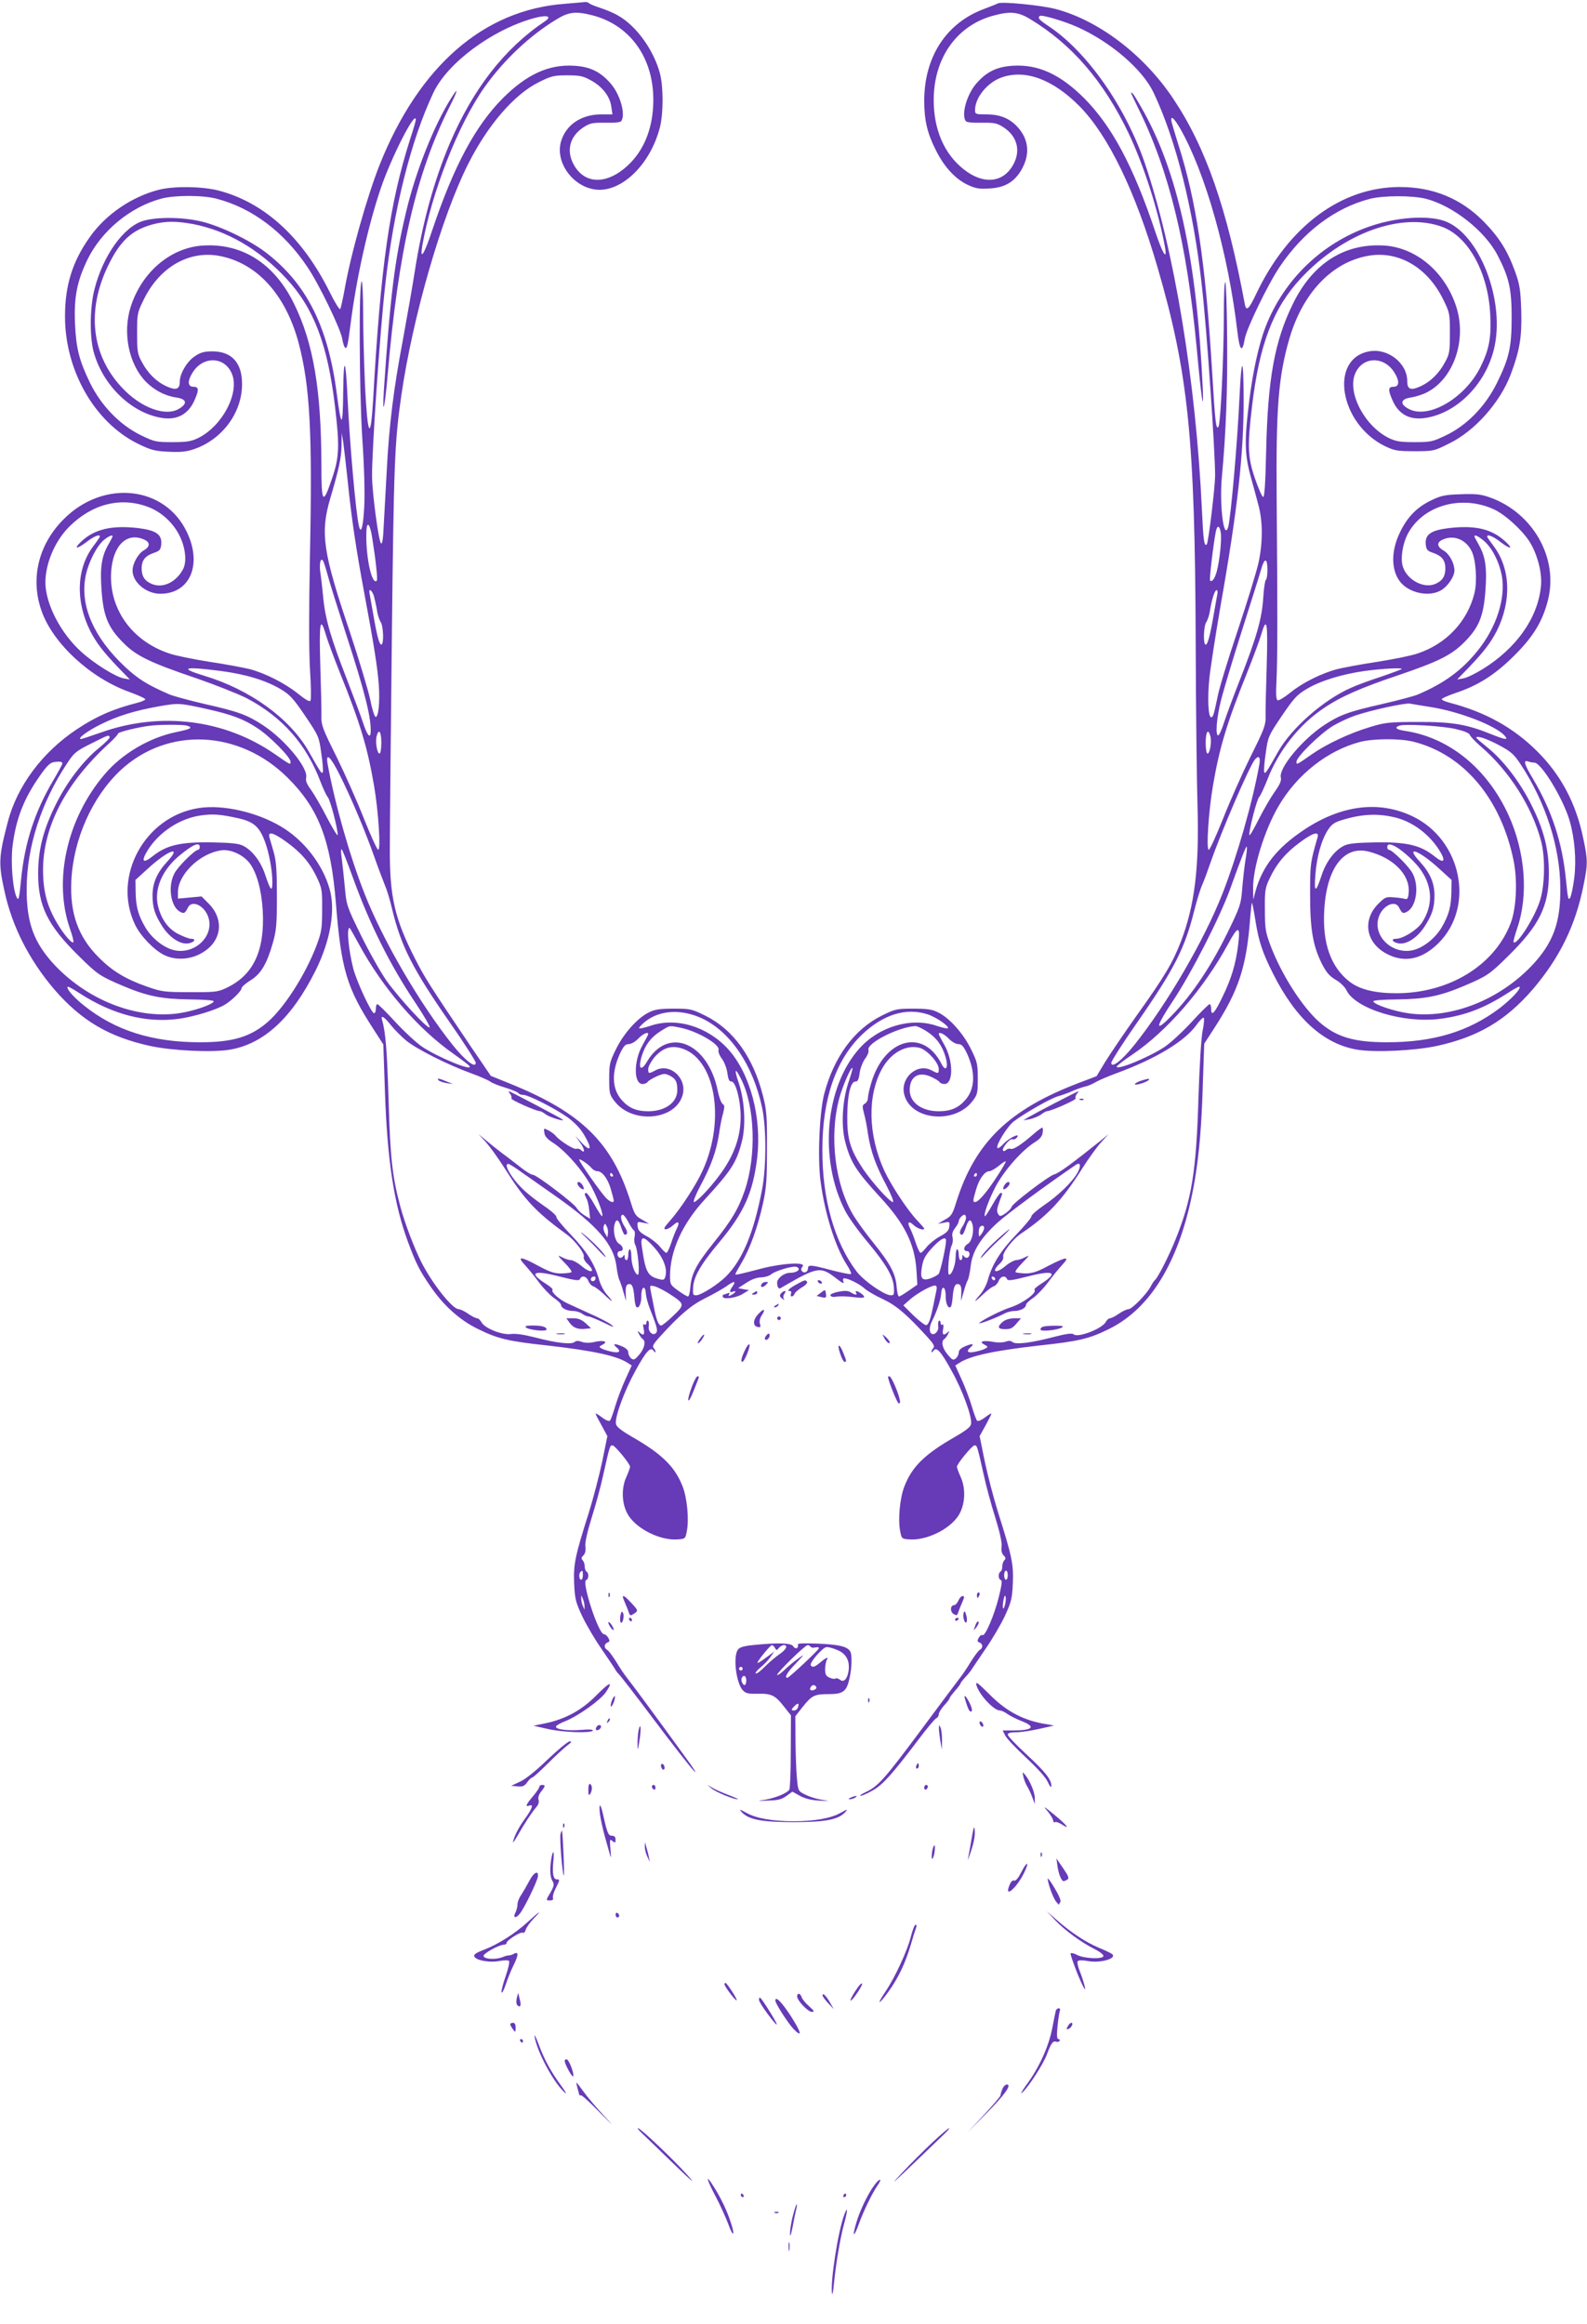 <?xml version="1.0" standalone="no"?>
<!DOCTYPE svg PUBLIC "-//W3C//DTD SVG 20010904//EN"
 "http://www.w3.org/TR/2001/REC-SVG-20010904/DTD/svg10.dtd">
<svg version="1.0" xmlns="http://www.w3.org/2000/svg"
 width="874pt" height="1280pt" viewBox="0 0 874 1280"
 preserveAspectRatio="xMidYMid meet">
<g transform="translate(0,1280) scale(0.1,-0.1)"
fill="#673ab7" stroke="none">
<path d="M3110 12779 c-447 -33 -802 -343 -1019 -886 -71 -180 -161 -499 -195
-697 -9 -48 -19 -92 -22 -98 -4 -6 -30 36 -58 93 -150 302 -361 495 -614 560
-92 23 -243 25 -327 4 -148 -38 -292 -135 -380 -260 -95 -133 -137 -266 -137
-435 -1 -299 162 -585 400 -703 74 -36 93 -41 170 -45 70 -3 99 0 145 16 152
54 258 198 260 352 2 120 -55 185 -164 185 -44 0 -65 -6 -96 -27 -43 -28 -83
-96 -83 -140 0 -42 -20 -49 -70 -27 -58 26 -105 72 -138 134 -25 45 -27 60
-27 161 0 107 1 112 38 187 87 176 247 268 413 238 208 -38 367 -212 439 -481
62 -236 76 -492 62 -1165 -6 -308 -6 -525 0 -630 6 -88 7 -166 3 -173 -4 -9
-24 2 -68 37 -73 59 -183 114 -267 136 -33 8 -132 27 -220 40 -88 14 -188 34
-222 46 -206 68 -333 245 -321 448 9 147 86 223 183 179 33 -15 32 -39 -3 -59
-31 -17 -62 -73 -62 -111 0 -65 75 -128 153 -128 162 0 232 159 147 338 -121
257 -460 293 -679 73 -140 -140 -185 -328 -122 -506 63 -179 270 -370 484
-446 48 -18 87 -35 87 -40 0 -5 -19 -13 -42 -19 -137 -35 -227 -75 -333 -145
-192 -127 -332 -315 -383 -515 -49 -188 -51 -225 -18 -375 42 -196 136 -381
275 -544 149 -172 300 -261 526 -311 125 -27 343 -37 440 -21 188 32 342 174
473 436 82 165 111 334 77 450 -39 137 -143 270 -269 344 -134 79 -319 121
-450 101 -299 -45 -481 -379 -351 -645 30 -61 104 -138 160 -165 58 -28 133
-26 194 5 120 60 142 186 50 279 l-39 39 -65 -6 -65 -6 0 35 c0 98 121 215
239 231 51 7 120 -24 156 -71 39 -52 65 -146 72 -261 12 -223 -52 -358 -205
-428 -42 -20 -63 -22 -197 -21 -141 0 -155 2 -237 31 -114 40 -188 84 -262
158 -115 114 -162 244 -153 425 11 229 115 461 270 607 259 242 655 225 922
-41 170 -169 237 -343 265 -691 29 -364 60 -467 207 -693 l54 -84 9 -261 c13
-379 50 -619 127 -827 45 -121 64 -158 126 -248 71 -103 160 -183 259 -231
109 -54 168 -68 383 -91 247 -28 381 -56 442 -96 l22 -14 -34 -75 c-19 -41
-44 -107 -56 -147 -12 -40 -25 -77 -30 -82 -5 -5 -23 2 -44 18 -19 15 -35 24
-35 21 0 -4 15 -33 33 -65 l32 -59 -28 -138 c-16 -76 -49 -203 -74 -283 -77
-243 -85 -284 -81 -390 4 -86 8 -103 45 -182 23 -48 70 -128 105 -178 34 -50
68 -100 75 -112 6 -11 15 -23 20 -27 5 -3 91 -114 190 -246 99 -132 199 -260
222 -285 24 -26 5 6 -46 75 -171 236 -293 401 -318 432 -14 17 -41 57 -60 89
-20 32 -42 62 -50 67 -20 11 -19 33 0 41 13 4 14 10 5 26 -6 11 -17 20 -24 20
-30 0 -124 289 -98 298 15 5 16 39 2 47 -5 3 -10 16 -10 29 0 12 -5 27 -11 33
-9 9 -8 16 4 27 10 11 14 27 11 49 -3 21 9 75 34 157 22 69 52 179 66 245 34
152 35 155 49 155 13 0 97 -102 97 -118 0 -5 -9 -31 -21 -57 -30 -67 -24 -157
14 -214 50 -75 176 -136 269 -129 42 3 43 4 51 48 12 64 1 179 -23 242 -42
109 -113 180 -281 276 -60 35 -85 55 -87 71 -6 39 48 184 107 291 60 110 85
136 101 110 5 -8 10 -10 10 -4 0 5 -5 15 -11 21 -8 8 1 24 33 59 114 125 172
174 251 214 45 22 97 52 116 65 42 31 57 32 37 3 -20 -28 -20 -39 -1 -32 23 9
18 -4 -6 -17 -17 -9 -20 -8 -14 2 6 9 3 11 -9 6 -10 -4 -20 -7 -22 -7 -2 0 -4
-4 -4 -10 0 -18 68 -10 107 12 l38 23 -30 5 -30 6 45 29 c28 19 59 30 82 30
21 1 45 8 55 17 22 19 120 48 139 41 30 -11 5 -33 -37 -33 -31 0 -69 -30 -69
-54 0 -28 10 -39 24 -27 6 4 50 29 97 55 99 52 128 53 189 7 52 -40 61 -45 54
-27 -3 9 -1 16 5 16 23 0 86 -32 111 -55 14 -13 59 -40 101 -59 76 -36 132
-84 247 -210 32 -35 41 -51 33 -59 -6 -6 -11 -16 -11 -21 0 -6 5 -4 10 4 16
26 41 0 101 -110 60 -107 113 -252 107 -292 -2 -16 -26 -35 -88 -71 -168 -96
-238 -165 -280 -275 -24 -63 -35 -178 -23 -242 8 -44 9 -45 51 -48 93 -7 219
54 269 129 38 57 44 147 14 214 -12 26 -21 52 -21 57 0 16 84 118 97 118 14 0
15 -3 49 -155 14 -66 44 -176 66 -245 25 -82 37 -136 34 -157 -3 -22 1 -38 11
-49 12 -11 13 -18 4 -27 -6 -6 -11 -21 -11 -33 0 -13 -4 -26 -10 -29 -14 -9
-13 -42 2 -47 8 -3 5 -28 -11 -92 -25 -102 -76 -220 -90 -211 -6 3 -15 -4 -21
-15 -9 -16 -8 -22 5 -26 19 -8 20 -30 0 -41 -8 -5 -30 -35 -50 -67 -19 -32
-46 -72 -60 -89 -14 -18 -112 -149 -218 -292 -198 -266 -232 -304 -302 -336
-22 -10 -33 -19 -25 -19 8 0 39 14 67 30 56 32 105 87 250 278 47 63 92 116
99 119 8 3 14 13 14 22 0 9 14 31 30 49 17 18 30 36 30 40 0 4 14 22 30 41 17
18 30 37 30 40 0 3 12 19 28 36 15 16 32 37 37 47 6 9 39 58 73 108 35 50 82
130 105 178 36 78 41 96 45 182 4 107 -4 146 -81 390 -25 80 -58 207 -74 283
l-28 138 33 59 c17 32 32 61 32 65 0 3 -16 -6 -35 -21 -21 -16 -39 -23 -44
-18 -5 5 -18 42 -30 82 -12 40 -37 106 -56 147 l-34 75 22 14 c61 40 195 68
442 96 214 23 274 37 381 90 241 118 402 396 474 820 25 152 38 301 45 549 l7
203 53 82 c137 211 180 341 200 609 4 49 8 87 10 85 2 -2 11 -46 19 -98 18
-114 39 -177 96 -290 125 -250 280 -390 465 -421 97 -16 315 -6 440 21 226 50
377 139 526 311 147 172 235 350 279 569 25 120 25 143 -1 265 -40 192 -123
348 -254 478 -132 131 -286 216 -482 267 -24 6 -43 15 -43 19 0 5 34 20 75 34
126 42 219 101 325 207 104 103 156 189 185 305 59 232 -83 482 -321 566 -48
17 -77 20 -160 17 -89 -3 -107 -7 -167 -36 -76 -38 -127 -90 -168 -176 -49
-102 -48 -206 2 -270 50 -63 161 -86 227 -46 37 23 72 75 72 108 0 40 -28 92
-60 110 -37 21 -39 45 -5 60 61 28 129 1 160 -64 24 -48 31 -168 15 -232 -39
-156 -156 -279 -313 -331 -34 -12 -134 -32 -222 -46 -88 -13 -187 -32 -220
-40 -87 -23 -192 -75 -258 -129 -32 -26 -64 -45 -70 -43 -9 3 -11 32 -7 108 6
119 6 392 1 999 -4 505 9 673 70 885 73 250 233 420 433 456 166 30 326 -62
413 -238 37 -75 38 -80 38 -187 0 -101 -2 -116 -27 -161 -33 -62 -80 -108
-138 -134 -52 -23 -70 -15 -70 31 0 98 -107 182 -209 163 -223 -40 -164 -399
86 -522 53 -25 68 -28 164 -28 104 0 107 1 191 43 141 69 280 226 338 380 50
133 62 206 58 351 -4 119 -9 146 -35 218 -42 115 -87 186 -173 274 -125 126
-278 189 -461 189 -322 0 -613 -216 -790 -587 -40 -85 -55 -100 -63 -60 -99
531 -215 865 -395 1134 -161 241 -409 430 -646 493 -80 21 -301 43 -320 31 -5
-3 -40 -17 -77 -31 -207 -77 -328 -264 -328 -505 0 -107 17 -180 64 -272 45
-91 105 -156 171 -189 47 -22 65 -26 124 -22 83 4 137 35 176 102 48 83 42
165 -18 233 -44 50 -98 73 -174 73 -61 0 -63 1 -63 25 0 68 70 153 148 179
130 45 282 -12 428 -160 158 -161 306 -465 429 -887 169 -580 206 -939 210
-2062 1 -363 6 -770 10 -905 10 -339 -16 -548 -91 -744 -45 -117 -89 -192
-242 -406 -68 -96 -146 -211 -174 -256 l-49 -81 -87 -33 c-396 -149 -583 -331
-687 -665 -19 -62 -26 -73 -61 -92 l-39 -23 33 6 c32 7 33 6 30 -21 -2 -22
-14 -34 -51 -54 -26 -14 -59 -41 -73 -58 -14 -18 -29 -33 -34 -33 -5 0 -16 24
-26 53 -9 28 -23 65 -31 80 -19 37 -9 46 20 19 20 -19 57 -30 57 -18 0 2 -18
23 -41 47 -56 61 -143 194 -180 274 -88 195 -93 409 -12 558 49 89 134 136
208 116 41 -11 105 -82 105 -116 0 -27 -2 -28 -41 -7 -81 41 -175 -46 -148
-138 40 -139 278 -160 375 -32 27 35 29 44 29 124 0 80 -3 92 -38 163 -43 87
-119 172 -182 202 -31 16 -61 20 -136 20 -90 0 -99 -2 -172 -38 -152 -75 -265
-229 -318 -432 -26 -102 -37 -351 -20 -480 23 -177 80 -358 143 -458 17 -26
28 -50 25 -53 -3 -4 -50 6 -105 20 -113 30 -132 32 -132 12 0 -20 -19 -31 -32
-18 -8 8 -7 16 2 27 21 26 -107 19 -225 -11 -130 -34 -145 -37 -145 -31 0 3
16 32 35 64 46 77 89 198 117 325 19 87 22 134 22 303 1 176 -2 211 -22 290
-54 213 -163 365 -319 442 -73 36 -82 38 -172 38 -75 0 -105 -4 -136 -20 -63
-30 -139 -115 -182 -202 -35 -71 -38 -83 -38 -163 0 -80 2 -89 29 -124 97
-128 335 -107 375 32 27 92 -67 179 -148 138 -39 -21 -41 -20 -41 7 0 13 16
42 35 65 43 49 88 65 143 50 189 -51 251 -390 122 -674 -35 -78 -120 -209
-180 -277 -32 -36 -38 -47 -24 -47 10 0 28 10 41 22 29 27 39 18 20 -19 -8
-15 -22 -52 -31 -80 -10 -29 -21 -53 -26 -53 -5 0 -20 15 -34 32 -14 18 -47
45 -73 59 -37 20 -49 32 -51 54 -3 27 -2 28 30 21 l33 -6 -39 23 c-35 19 -42
30 -61 92 -103 333 -272 498 -671 659 l-101 41 -109 160 c-225 334 -254 379
-307 483 -113 221 -141 342 -140 607 0 99 5 619 11 1155 11 975 15 1080 52
1340 63 435 222 986 368 1276 108 215 254 384 389 451 70 35 84 38 157 38 71
0 88 -4 133 -29 61 -34 103 -88 110 -145 l6 -41 -64 0 c-110 -1 -194 -59 -220
-152 -29 -107 55 -233 173 -259 145 -33 316 123 372 338 20 77 20 222 1 297
-34 129 -129 262 -229 319 -22 14 -66 32 -96 42 -30 10 -59 21 -64 26 -6 5
-15 8 -20 8 -6 -1 -58 -5 -116 -10z m155 -64 c216 -57 346 -252 332 -500 -8
-158 -73 -285 -184 -362 -101 -69 -200 -55 -252 38 -44 78 -24 157 51 207 37
24 50 27 122 26 52 -1 84 2 88 10 24 37 -6 144 -58 205 -57 66 -114 94 -204
99 -138 8 -258 -47 -390 -178 -153 -154 -271 -374 -391 -732 -42 -127 -67
-167 -54 -85 50 293 199 674 345 879 106 149 250 284 396 372 67 41 106 45
199 21z m2408 -20 c230 -139 405 -342 542 -628 85 -179 165 -430 201 -629 13
-79 -14 -33 -55 90 -120 358 -238 578 -391 732 -132 131 -252 186 -390 178
-90 -5 -147 -33 -204 -99 -52 -61 -82 -168 -58 -205 4 -8 36 -11 88 -10 72 1
85 -2 122 -26 75 -50 95 -129 51 -207 -52 -93 -151 -107 -252 -38 -111 77
-176 204 -184 362 -13 246 115 442 328 499 92 25 136 21 202 -19z m-2673 -13
c-222 -149 -395 -372 -523 -672 -87 -205 -151 -439 -192 -700 -14 -91 -44
-259 -65 -375 -52 -274 -77 -473 -90 -725 -6 -113 -14 -252 -17 -308 -3 -72
-8 -101 -15 -94 -13 13 -48 274 -49 367 -2 132 44 804 72 1050 46 420 142 803
266 1065 78 164 322 345 550 409 75 21 107 12 63 -17z m2936 -32 c183 -83 356
-232 417 -360 124 -262 220 -645 266 -1065 27 -236 73 -909 73 -1045 -1 -69
-37 -368 -46 -378 -14 -14 -19 19 -27 195 -33 706 -153 1431 -314 1904 -107
313 -319 615 -530 755 -54 36 -61 45 -49 56 9 9 137 -29 210 -62z m-3646 -510
c0 -5 -13 -51 -30 -102 -115 -360 -164 -706 -205 -1438 -14 -238 -31 -206 -45
81 -5 118 -10 294 -10 392 0 97 -4 177 -8 177 -16 0 -14 -588 3 -860 11 -160
15 -310 11 -380 -6 -112 -18 -155 -29 -108 -17 68 -51 454 -63 708 -10 221
-22 236 -24 30 -2 -198 -10 -201 -35 -10 -48 373 -167 609 -394 782 -89 67
-247 143 -351 168 -105 25 -244 26 -320 4 -109 -32 -223 -192 -270 -378 -25
-98 -27 -256 -5 -341 48 -181 201 -334 367 -365 91 -18 157 17 192 102 23 53
20 68 -9 68 -31 0 -34 31 -5 77 57 94 177 91 217 -5 44 -105 -52 -288 -185
-354 -39 -19 -63 -23 -143 -23 -90 0 -99 2 -175 39 -115 57 -216 161 -278 287
-60 124 -77 190 -83 329 -6 144 11 230 68 349 77 159 236 291 407 337 75 20
230 20 307 -1 194 -51 368 -182 497 -374 64 -94 184 -342 193 -398 4 -24 11
-45 16 -48 10 -7 15 15 29 125 32 254 96 542 166 750 58 172 194 439 194 380z
m4209 -47 c140 -245 266 -692 316 -1123 12 -102 27 -116 40 -37 9 56 129 304
193 398 129 192 305 325 497 374 76 19 234 19 309 0 149 -39 324 -177 393
-310 63 -121 78 -185 78 -340 0 -166 -13 -226 -81 -364 -63 -128 -165 -233
-280 -288 -74 -36 -85 -38 -174 -38 -79 0 -103 4 -142 23 -133 66 -229 249
-185 354 40 96 160 99 217 5 29 -46 26 -77 -5 -77 -29 0 -32 -15 -9 -68 35
-86 100 -120 195 -102 167 31 317 184 365 371 69 266 -79 648 -274 713 -96 32
-266 19 -412 -32 -260 -91 -469 -292 -570 -551 -36 -93 -69 -240 -90 -406 -27
-217 -26 -293 6 -413 15 -53 35 -128 45 -166 24 -90 24 -206 -1 -319 -11 -48
-62 -215 -114 -370 -52 -155 -102 -318 -110 -362 -21 -101 -25 -115 -36 -115
-16 0 -21 105 -10 212 6 59 33 232 59 385 98 554 131 856 130 1163 -1 232 -12
232 -23 0 -11 -245 -48 -662 -62 -712 -24 -81 -49 122 -35 274 23 246 32 486
29 771 -1 164 -6 301 -10 303 -5 3 -8 -75 -8 -173 0 -226 -18 -601 -29 -622
-14 -23 -19 20 -36 309 -36 596 -87 936 -186 1245 -21 67 -39 128 -39 134 0
25 17 8 49 -46z m-5436 -527 c187 -36 364 -139 513 -299 152 -163 229 -365
269 -707 26 -219 23 -279 -16 -394 -51 -151 -59 -141 -59 76 -1 412 -44 669
-151 886 -108 220 -283 332 -498 320 -179 -10 -339 -144 -401 -337 -46 -144
-11 -317 84 -414 46 -46 105 -77 165 -86 58 -8 66 -32 19 -61 -74 -47 -212 3
-317 116 -167 178 -195 422 -77 668 67 139 131 199 246 230 71 19 130 19 223
2z m6881 -16 c143 -54 251 -250 263 -480 7 -128 -6 -195 -54 -292 -85 -170
-284 -287 -393 -231 -53 27 -48 56 11 64 25 4 64 16 87 28 148 76 221 288 162
472 -62 192 -222 327 -400 337 -217 12 -391 -99 -499 -320 -101 -205 -139
-412 -148 -811 -4 -180 -9 -257 -17 -254 -6 2 -26 48 -45 103 -39 115 -42 175
-16 394 40 342 117 544 269 707 233 250 555 367 780 283z m-6029 -1400 c20
-200 47 -380 90 -610 53 -283 74 -415 81 -510 7 -97 -2 -183 -18 -178 -6 2
-20 47 -30 99 -11 51 -62 220 -113 374 -147 435 -162 540 -106 731 49 166 61
223 62 292 l1 67 9 -55 c4 -30 15 -125 24 -210z m-1099 -142 c73 -27 141 -90
175 -163 31 -64 38 -138 18 -178 -38 -73 -112 -109 -173 -83 -40 17 -56 42
-56 88 1 43 20 67 67 83 33 11 38 18 41 47 5 55 -29 78 -130 90 -142 16 -238
-6 -310 -74 -45 -42 -27 -45 27 -4 41 32 75 46 75 31 0 -3 -15 -25 -34 -50
-95 -124 -102 -304 -19 -470 33 -64 70 -113 152 -199 l66 -68 -34 6 c-44 8
-160 80 -232 145 -114 102 -198 264 -199 382 0 106 52 229 131 308 126 126
284 166 435 109z m7411 -13 c66 -30 171 -128 206 -194 39 -71 61 -165 53 -233
-18 -172 -134 -337 -319 -452 -40 -25 -89 -49 -108 -52 l-34 -6 66 68 c82 86
119 135 152 199 83 166 76 346 -19 470 -19 25 -34 47 -34 50 0 15 34 1 75 -31
55 -42 72 -38 24 5 -74 68 -164 89 -307 73 -101 -12 -135 -35 -130 -90 3 -29
8 -36 41 -47 47 -16 66 -40 67 -83 0 -46 -16 -71 -56 -88 -66 -28 -161 26
-180 102 -11 42 1 117 26 168 81 161 296 224 477 141z m-6178 -152 c21 -131
32 -235 26 -241 -28 -28 -63 140 -57 276 3 55 20 36 31 -35z m4674 24 c6 -39
-6 -154 -22 -214 -11 -40 -26 -61 -37 -50 -5 5 19 206 32 270 8 37 20 34 27
-6z m-6103 -21 c0 -2 -11 -24 -25 -48 -37 -66 -45 -129 -35 -259 11 -137 37
-197 120 -280 70 -71 146 -108 400 -194 107 -37 233 -87 280 -111 195 -103
328 -254 405 -459 15 -39 33 -77 40 -85 14 -15 55 -174 55 -208 -1 -9 -26 33
-58 93 -31 61 -72 131 -89 155 -23 31 -31 50 -27 67 13 52 -114 207 -236 288
-88 58 -137 76 -323 118 -86 20 -174 44 -195 53 -123 54 -171 84 -245 153
-169 159 -245 331 -217 490 13 76 60 171 102 207 26 21 48 31 48 20z m7553
-25 c46 -41 83 -114 98 -192 22 -122 -29 -283 -132 -411 -87 -109 -185 -181
-331 -243 -21 -9 -109 -32 -195 -52 -186 -42 -235 -60 -323 -118 -121 -81
-250 -237 -236 -288 4 -16 -6 -39 -37 -82 -23 -33 -63 -103 -89 -155 -26 -52
-47 -87 -48 -78 0 33 41 193 54 208 8 8 28 52 46 97 60 156 173 301 309 392
92 63 203 112 405 180 227 77 297 112 367 181 82 81 108 142 119 279 10 130 2
193 -35 259 -14 24 -25 46 -25 48 0 12 23 0 53 -25z m-6369 -186 c8 -33 54
-179 101 -325 106 -325 142 -471 136 -547 -3 -32 -21 -7 -41 55 -12 37 -53
146 -90 242 -87 223 -119 331 -130 450 -5 52 -12 114 -16 138 -7 49 2 86 16
62 4 -8 15 -42 24 -75z m5176 25 c0 -27 -4 -51 -9 -54 -4 -3 -11 -47 -14 -98
-7 -113 -36 -216 -127 -448 -38 -96 -78 -205 -90 -242 -12 -38 -26 -68 -31
-68 -17 0 -9 97 16 196 14 55 65 225 114 379 49 154 97 306 106 338 19 68 35
66 35 -3z m-4921 -142 c5 -18 13 -53 17 -78 3 -25 13 -54 20 -65 16 -22 19
-125 4 -125 -11 0 -24 47 -45 170 -9 52 -18 103 -20 113 -6 30 13 18 24 -15z
m4646 15 c-2 -10 -11 -61 -20 -113 -21 -123 -34 -170 -45 -170 -15 0 -12 103
4 125 7 11 17 40 20 65 10 61 26 110 36 110 4 0 7 -8 5 -17z m-4910 -230 c9
-31 44 -125 77 -208 112 -278 152 -412 188 -622 24 -140 38 -353 23 -353 -6 0
-41 77 -78 170 -37 94 -105 247 -151 341 -76 152 -85 176 -84 222 1 29 -2 154
-6 280 -7 241 -1 279 31 170z m5181 -170 c-4 -126 -7 -251 -6 -280 1 -46 -8
-70 -84 -222 -46 -94 -114 -247 -151 -341 -37 -93 -72 -170 -78 -170 -15 0 -1
213 23 353 36 210 76 344 188 622 33 83 68 177 77 208 32 109 38 71 31 -170z
m-5762 -28 c139 -18 250 -52 331 -100 52 -31 70 -51 136 -148 74 -110 76 -115
88 -203 8 -50 11 -98 9 -105 -5 -14 -10 -8 -78 113 -103 181 -323 341 -577
417 -141 43 -109 52 91 26z m6506 11 c0 -2 -51 -21 -112 -42 -62 -20 -138 -48
-168 -62 -149 -65 -327 -221 -400 -350 -68 -121 -73 -127 -78 -113 -2 7 1 55
9 105 12 88 14 93 88 203 66 97 84 117 136 148 75 45 192 81 315 99 94 13 210
20 210 12z m-6580 -221 c132 -29 202 -55 276 -104 68 -44 184 -161 184 -186 0
-18 1 -19 -85 41 -278 193 -632 237 -962 119 -54 -19 -102 -35 -107 -35 -24 0
36 45 107 80 94 47 187 76 322 100 109 19 112 19 265 -15z m6740 11 c158 -25
356 -102 406 -157 23 -26 6 -24 -67 5 -139 57 -221 71 -409 70 -160 0 -183 -3
-265 -28 -111 -33 -238 -93 -319 -149 -87 -61 -86 -60 -86 -42 0 27 133 157
202 198 34 20 90 46 124 57 85 29 274 70 299 65 11 -2 63 -11 115 -19z m-6852
-102 c38 -11 25 -19 -59 -36 -148 -31 -299 -120 -395 -235 -206 -243 -281
-582 -189 -847 14 -39 22 -72 19 -75 -8 -9 -52 42 -89 104 -55 93 -77 173 -78
290 -1 241 125 484 366 703 26 24 47 47 47 52 0 8 108 35 175 43 52 7 179 7
203 1z m6989 -19 c48 -11 74 -22 78 -33 4 -9 30 -37 58 -61 156 -133 284 -332
334 -523 24 -90 21 -244 -6 -328 -30 -95 -127 -247 -145 -229 -3 3 6 37 19 75
64 184 45 425 -49 629 -118 255 -327 424 -569 460 -48 7 -61 19 -29 29 33 10
237 -2 309 -19z m-5917 -75 c0 -33 -4 -60 -10 -60 -13 0 -24 64 -16 95 12 46
26 26 26 -35z m4566 35 c8 -31 -3 -95 -16 -95 -6 0 -10 27 -10 60 0 61 14 81
26 35z m-6062 -4 c3 -4 -22 -30 -55 -57 -90 -72 -182 -192 -244 -319 -67 -136
-95 -246 -95 -376 0 -179 52 -285 224 -454 103 -102 117 -111 244 -165 132
-56 213 -72 364 -74 87 -1 137 -5 135 -11 -6 -18 -116 -55 -197 -66 -230 -31
-494 72 -676 263 -117 124 -159 236 -157 428 1 226 81 472 220 682 41 63 51
71 135 113 100 50 95 48 102 36z m7648 -43 c70 -37 85 -51 123 -108 137 -208
217 -455 218 -680 2 -192 -40 -304 -157 -428 -182 -191 -446 -294 -676 -263
-81 11 -191 48 -197 66 -2 6 48 10 135 11 151 2 232 18 364 74 127 54 141 63
244 165 172 169 224 275 224 454 0 132 -27 240 -95 376 -63 127 -155 248 -244
319 -33 27 -61 51 -61 53 0 14 56 -4 122 -39z m-467 17 c277 -70 482 -315 551
-656 22 -110 15 -260 -16 -342 -88 -233 -339 -387 -630 -387 -118 0 -203 21
-258 64 -103 80 -150 212 -139 394 13 232 108 357 245 322 135 -34 227 -127
220 -223 -2 -32 -7 -41 -18 -38 -8 3 -36 7 -63 9 -44 4 -50 1 -86 -35 -91 -91
-69 -218 50 -278 96 -49 192 -28 282 62 201 201 126 568 -143 697 -185 89
-394 63 -600 -75 -148 -99 -228 -200 -266 -338 l-12 -46 -1 61 c-2 112 63 323
140 454 101 174 270 307 449 354 73 19 221 20 295 1z m-5915 -181 c62 -123
139 -305 190 -449 23 -66 51 -138 60 -161 10 -22 27 -78 38 -125 50 -209 113
-334 322 -634 77 -110 139 -208 140 -218 0 -33 -58 12 -127 98 -181 227 -384
575 -486 835 -82 208 -165 503 -203 714 -11 65 16 40 66 -60z m5066 59 c-37
-209 -122 -505 -203 -713 -102 -260 -305 -608 -486 -835 -69 -86 -127 -131
-127 -98 1 10 63 108 140 218 208 299 265 412 317 620 14 55 33 118 43 140 10
22 30 76 45 120 60 174 215 534 246 572 21 25 31 14 25 -24z m-6593 0 c-1 -5
-24 -47 -51 -93 -102 -173 -156 -342 -176 -544 -10 -102 -13 -118 -23 -100
-22 39 -35 191 -24 284 19 150 61 260 151 388 37 53 56 72 77 75 35 5 49 2 46
-10z m8107 7 c38 0 158 -197 194 -319 28 -96 38 -216 26 -314 -6 -49 -16 -99
-23 -111 -10 -18 -13 -2 -23 100 -20 204 -77 378 -181 554 -50 83 -56 107 -26
96 8 -3 23 -6 33 -6z m-7135 -307 c83 -19 114 -47 144 -128 23 -62 41 -159 41
-224 0 -57 -11 -45 -39 40 -24 74 -73 138 -124 162 -24 12 -70 16 -177 18
-169 2 -244 -16 -320 -77 -54 -43 -65 -28 -25 36 62 98 176 173 290 189 69 10
112 6 210 -16z m6380 2 c90 -25 178 -92 232 -178 38 -61 26 -76 -27 -33 -76
61 -151 79 -320 77 -107 -2 -153 -6 -177 -18 -51 -24 -100 -88 -124 -162 -33
-100 -43 -100 -35 0 7 101 35 198 71 251 20 30 37 41 83 54 111 33 199 35 297
9z m-6120 -130 c81 -58 130 -114 169 -195 29 -62 31 -71 30 -180 0 -104 -3
-123 -32 -200 -60 -157 -174 -336 -266 -417 -95 -83 -193 -113 -374 -113 -262
0 -466 64 -638 201 -58 46 -101 95 -91 105 2 2 32 -14 65 -36 183 -118 365
-165 546 -141 86 12 207 49 256 79 39 24 90 75 90 89 0 7 22 27 48 43 58 35
91 90 124 205 20 70 23 103 23 260 0 141 -4 193 -17 240 -10 33 -20 70 -24 83
-10 35 20 28 91 -23z m5681 23 c-40 -138 -41 -146 -41 -313 0 -193 15 -283 66
-385 24 -46 41 -66 75 -86 25 -14 51 -40 59 -57 49 -103 314 -184 515 -158
135 17 243 58 372 141 33 22 63 38 66 36 10 -11 -43 -67 -110 -119 -170 -128
-363 -187 -620 -187 -182 0 -278 29 -372 111 -94 83 -208 261 -268 419 -29 77
-32 96 -32 200 -1 105 1 120 27 174 37 79 87 139 166 197 73 54 107 63 97 27z
m-6156 -53 c0 -8 -4 -15 -9 -15 -18 0 -113 -94 -131 -131 -37 -71 -20 -182 31
-210 23 -12 27 -10 44 23 23 46 96 8 114 -59 28 -100 -75 -198 -185 -177 -57
11 -125 63 -162 124 -41 69 -54 117 -55 199 l-1 65 68 62 c111 102 192 131
107 39 -56 -61 -81 -117 -81 -186 0 -68 13 -108 56 -174 41 -62 101 -99 144
-90 33 7 41 25 12 25 -10 0 -40 11 -68 25 -57 28 -96 82 -114 156 -22 93 23
198 118 277 75 62 112 77 112 47z m6583 4 c43 -23 116 -90 145 -135 62 -92 63
-192 4 -284 -27 -41 -105 -90 -144 -90 -29 0 -21 -18 12 -25 43 -9 103 28 144
90 43 66 56 106 56 174 0 69 -25 125 -81 186 -85 92 -4 63 107 -39 l68 -62 -1
-65 c-1 -82 -14 -130 -55 -199 -37 -61 -105 -113 -162 -124 -110 -21 -213 77
-185 177 18 67 91 105 114 59 17 -33 21 -35 44 -23 51 28 68 139 31 210 -18
37 -113 131 -131 131 -5 0 -9 7 -9 15 0 18 14 19 43 4z m-824 -75 c-6 -38 -14
-110 -18 -160 -7 -86 -11 -97 -83 -245 -101 -204 -210 -361 -331 -478 -68 -65
-55 -25 34 109 100 150 257 457 314 615 60 167 87 236 91 232 3 -3 0 -35 -7
-73z m-4920 -85 c94 -263 208 -492 347 -699 48 -72 84 -134 80 -138 -11 -10
-165 157 -236 255 -34 49 -98 162 -142 252 -79 161 -80 166 -89 265 -5 56 -13
127 -17 159 -5 32 -5 54 0 49 5 -5 30 -69 57 -143z m36 -376 c132 -244 326
-469 523 -607 45 -32 85 -62 88 -68 19 -30 -172 48 -259 106 -32 21 -99 83
-149 137 -50 55 -95 99 -100 99 -4 0 -8 -11 -8 -25 0 -14 -4 -25 -10 -25 -15
0 -97 177 -115 248 -26 104 -37 222 -20 222 2 0 24 -39 50 -87z m4844 -5 c-13
-106 -37 -186 -85 -285 -45 -94 -64 -114 -64 -68 0 14 -4 25 -8 25 -5 0 -50
-44 -100 -99 -50 -54 -117 -116 -149 -137 -88 -58 -264 -130 -263 -108 1 5 38
34 83 64 195 131 397 365 532 614 54 100 67 99 54 -6z m-2954 -406 c158 -74
282 -258 332 -492 24 -113 24 -331 -1 -455 -45 -235 -108 -385 -197 -474 -44
-44 -132 -100 -161 -104 -21 -2 -23 2 -21 39 2 61 41 129 142 250 138 164 188
276 211 468 26 221 -38 462 -159 597 -114 126 -288 179 -431 129 -30 -10 -57
-16 -60 -13 -3 3 11 18 30 34 79 66 200 74 315 21z m1243 22 c49 -16 122 -67
112 -77 -3 -3 -30 3 -60 13 -140 49 -317 -2 -426 -123 -191 -212 -226 -613
-78 -898 19 -36 75 -114 125 -173 101 -121 140 -189 142 -250 2 -37 0 -41 -21
-39 -39 5 -145 80 -184 130 -123 163 -190 399 -189 673 0 279 75 495 218 632
117 111 242 150 361 112z m-2956 -59 c19 -24 57 -62 84 -85 57 -47 229 -134
359 -181 50 -18 97 -39 105 -46 9 -7 46 -22 83 -33 36 -11 69 -25 72 -30 3 -6
15 -10 27 -10 28 0 171 -72 243 -123 40 -29 70 -60 93 -99 44 -74 37 -96 -13
-43 l-37 40 27 -38 c26 -35 28 -64 4 -40 -6 6 -17 9 -25 6 -13 -5 -90 43 -114
72 -7 9 -25 22 -40 30 -26 13 -26 13 -22 -14 2 -19 17 -35 47 -54 70 -45 166
-155 212 -242 39 -75 67 -154 59 -163 -2 -2 -21 26 -41 62 -20 36 -41 66 -46
66 -12 0 -11 -7 1 -31 6 -10 13 -40 15 -65 l5 -46 -33 20 c-17 11 -36 29 -41
39 -12 24 -221 183 -241 183 -9 0 -41 19 -70 43 -30 23 -73 57 -97 74 -24 18
-63 49 -88 70 l-45 37 41 -44 c22 -25 69 -90 104 -145 111 -176 172 -240 342
-364 45 -33 100 -105 93 -123 -3 -8 6 -25 20 -38 50 -47 19 -57 -35 -10 -19
16 -44 29 -55 30 -11 0 -33 7 -50 16 -27 14 -25 10 14 -30 25 -25 42 -48 38
-52 -3 -3 -28 -7 -55 -7 -39 -1 -64 8 -126 41 -99 54 -122 55 -75 5 19 -21 54
-63 77 -95 23 -31 59 -69 81 -85 23 -15 41 -33 41 -40 0 -17 33 -33 67 -33 16
0 38 -7 49 -15 10 -8 26 -15 34 -15 8 0 47 -16 85 -34 52 -26 63 -29 42 -12
-15 12 -67 39 -115 60 -48 22 -106 48 -129 59 -46 22 -90 63 -80 73 4 4 -13
19 -37 34 -97 62 -70 77 71 41 91 -23 113 -26 117 -15 9 22 36 16 46 -10 5
-13 17 -27 27 -30 11 -3 38 -24 61 -46 49 -47 55 -46 13 2 -16 18 -34 53 -41
78 -23 86 -70 161 -157 251 -46 48 -82 92 -79 97 3 5 -27 33 -67 60 -94 66
-138 107 -176 161 -31 44 -39 71 -21 71 5 0 40 -22 77 -49 38 -26 122 -86 188
-132 223 -157 316 -264 330 -383 4 -33 11 -66 16 -75 4 -9 15 -38 22 -66 l15
-50 -2 45 c-1 34 3 45 16 48 19 4 27 -15 32 -77 2 -23 6 -45 10 -48 14 -14 29
19 28 62 0 51 22 60 25 9 1 -16 11 -54 23 -84 40 -101 44 -120 32 -132 -17
-17 -45 10 -39 39 2 13 0 26 -4 29 -5 3 -9 -2 -9 -11 0 -9 -5 -13 -11 -9 -8 4
-9 -3 -4 -25 7 -33 -2 -40 -24 -18 -11 10 -11 8 -2 -10 6 -12 16 -25 21 -28
18 -11 10 -50 -19 -85 -25 -29 -31 -32 -45 -21 -9 7 -16 22 -16 33 0 12 -12
24 -36 34 -40 17 -53 14 -29 -6 26 -22 17 -33 -22 -25 -21 4 -46 11 -57 17
-19 10 -19 11 3 23 33 17 5 26 -47 14 -26 -6 -51 -5 -68 1 -19 7 -30 7 -40 -1
-18 -15 -102 -5 -220 26 -59 15 -105 22 -131 18 -49 -6 -145 32 -162 66 -7 12
-17 21 -24 21 -7 0 -29 11 -49 25 -20 14 -44 25 -52 25 -34 0 -145 140 -205
258 -39 77 -91 213 -116 306 -44 164 -56 267 -65 586 -8 267 -16 375 -36 443
-9 30 12 18 48 -28z m4471 -32 c-8 -40 -17 -195 -23 -373 -12 -403 -37 -555
-126 -776 -35 -88 -99 -214 -114 -224 -4 -3 -14 -18 -23 -35 -21 -41 -103
-125 -122 -125 -9 0 -33 -11 -53 -25 -20 -14 -42 -25 -49 -25 -7 0 -17 -9 -23
-20 -20 -38 -156 -90 -178 -68 -7 7 -44 2 -109 -15 -125 -33 -209 -43 -227
-28 -9 8 -22 8 -38 2 -13 -5 -43 -6 -68 -1 -56 10 -82 2 -49 -15 22 -12 22
-13 3 -23 -11 -6 -36 -13 -57 -17 -39 -8 -48 3 -22 25 24 20 11 23 -29 6 -24
-10 -36 -22 -36 -34 0 -11 -7 -26 -16 -33 -14 -12 -20 -9 -45 21 -29 34 -38
73 -19 85 5 3 15 16 21 28 9 18 9 20 -2 10 -22 -21 -32 -15 -25 17 3 19 2 29
-4 25 -6 -3 -10 1 -10 10 0 9 -4 14 -9 11 -4 -3 -6 -16 -4 -29 5 -25 -19 -53
-37 -42 -14 9 -13 41 5 74 24 47 46 114 48 145 3 51 25 42 25 -9 -1 -43 14
-76 28 -62 4 3 8 25 10 48 5 62 13 81 32 77 13 -3 17 -14 16 -48 l-2 -45 15
50 c7 28 18 57 23 66 5 9 12 44 16 78 9 79 54 152 147 237 52 48 272 210 432
319 25 17 30 -5 10 -42 -27 -50 -107 -128 -189 -183 -36 -25 -66 -51 -66 -59
0 -8 -38 -53 -84 -101 -86 -89 -133 -165 -156 -250 -7 -25 -25 -60 -41 -78
-42 -48 -36 -49 13 -2 23 22 50 43 61 46 10 3 22 17 27 30 10 26 37 32 46 10
4 -11 26 -8 117 15 141 36 168 21 71 -41 -24 -15 -41 -30 -37 -33 16 -16 -64
-75 -132 -97 -47 -15 -142 -62 -170 -84 -20 -16 83 22 137 50 14 8 38 14 53
14 32 0 65 16 65 33 0 7 18 25 41 40 22 16 58 54 81 85 23 32 58 74 77 95 46
49 26 48 -75 -4 -61 -33 -90 -42 -127 -42 -26 1 -51 4 -54 7 -4 4 13 27 38 52
39 40 41 44 14 30 -16 -9 -39 -16 -50 -16 -11 -1 -36 -14 -55 -30 -54 -47 -85
-37 -35 10 14 13 23 30 20 38 -7 20 51 97 99 129 145 98 226 183 336 358 35
55 82 120 104 144 l41 45 -40 -33 c-161 -129 -233 -182 -260 -189 -31 -9 -234
-163 -234 -179 -1 -6 -15 -22 -32 -34 -26 -18 -33 -19 -40 -8 -11 18 -11 27 6
74 18 48 17 45 6 45 -5 0 -26 -30 -46 -66 -20 -36 -39 -64 -41 -62 -8 9 20 88
59 163 46 87 142 197 212 242 31 19 45 35 47 55 3 15 1 28 -2 28 -4 0 -27 -17
-51 -38 -67 -58 -108 -84 -123 -79 -8 3 -19 0 -25 -6 -6 -6 -13 -8 -17 -4 -10
10 37 69 51 63 8 -3 18 1 24 8 26 31 -38 2 -70 -31 -18 -20 -35 -31 -37 -24
-6 18 57 120 92 146 60 45 200 125 241 137 22 6 58 19 80 29 22 10 54 21 70
25 17 3 44 15 60 25 17 10 69 32 115 49 215 79 374 175 438 264 19 26 37 44
41 41 4 -2 2 -35 -6 -72z m-2871 16 c93 -20 216 -93 205 -122 -3 -8 5 -30 19
-48 13 -18 27 -54 30 -80 5 -34 10 -46 22 -45 23 1 50 -100 51 -189 1 -116
-37 -223 -121 -333 -52 -70 -122 -142 -136 -142 -7 0 10 42 37 93 58 108 86
187 101 283 5 38 15 89 22 112 9 36 9 45 -2 52 -8 5 -20 37 -27 72 -54 267
-274 358 -390 161 -33 -56 -50 -39 -29 30 19 62 50 104 104 138 53 33 46 32
114 18z m1350 -18 c54 -34 85 -76 104 -138 19 -61 4 -91 -21 -42 -99 196 -311
141 -385 -99 -11 -35 -20 -75 -20 -88 0 -12 -7 -27 -17 -32 -14 -8 -15 -15 -5
-53 7 -24 17 -75 22 -113 15 -96 43 -175 101 -283 27 -52 43 -93 37 -93 -18 0
-113 106 -165 182 -71 108 -88 164 -87 293 1 118 19 191 47 189 10 -1 17 12
21 45 3 26 17 62 30 80 14 18 22 40 19 48 -14 36 163 127 258 132 8 1 36 -12
61 -28z m-1532 -16 c0 -3 -14 -30 -31 -60 -50 -88 -50 -215 0 -215 11 0 23 5
27 11 3 6 26 20 50 31 40 17 46 17 73 4 33 -17 41 -34 41 -80 0 -68 -67 -116
-160 -116 -65 0 -108 18 -147 63 -53 61 -56 150 -9 254 20 42 30 53 49 53 13
0 36 13 52 30 25 26 55 40 55 25z m1655 -25 c16 -17 39 -30 52 -30 19 0 29
-11 49 -53 47 -104 44 -193 -9 -254 -39 -45 -82 -63 -147 -63 -94 0 -160 48
-160 117 0 74 49 104 117 73 22 -10 44 -23 47 -29 4 -6 16 -11 27 -11 50 0 50
127 0 215 -17 30 -31 57 -31 60 0 15 30 1 55 -25z m-552 -240 c-34 -100 -42
-239 -18 -329 29 -112 60 -160 194 -306 133 -144 188 -255 198 -399 l5 -81
-46 -32 c-26 -18 -50 -33 -55 -33 -5 0 -11 24 -13 53 -6 72 -33 124 -126 240
-43 53 -93 122 -111 152 -102 169 -135 433 -80 643 18 68 66 179 74 170 2 -1
-8 -37 -22 -78z m-593 20 c78 -152 87 -424 21 -618 -35 -101 -72 -163 -173
-289 -93 -116 -120 -168 -126 -240 -2 -29 -8 -53 -13 -53 -5 0 -29 14 -54 32
-43 31 -45 34 -45 82 1 139 68 287 193 422 143 156 173 201 202 315 24 89 16
229 -17 326 -26 76 -20 87 12 23z m-820 -495 c7 -8 20 -15 29 -15 27 0 58 -40
75 -99 9 -30 16 -58 16 -63 0 -15 -20 -8 -42 14 -27 27 -148 199 -148 211 0
10 51 -25 70 -48z m2229 -47 c-56 -86 -101 -138 -119 -138 -13 0 -13 7 6 71
17 57 47 99 73 99 9 0 32 14 51 29 19 16 37 28 39 25 2 -2 -20 -41 -50 -86z
m-2114 12 c3 -5 1 -10 -4 -10 -6 0 -11 5 -11 10 0 6 2 10 4 10 3 0 8 -4 11
-10z m2005 0 c0 -5 -5 -10 -11 -10 -5 0 -7 5 -4 10 3 6 8 10 11 10 2 0 4 -4 4
-10z m-1920 -259 c11 -22 25 -43 30 -46 7 -4 8 -19 5 -35 -4 -16 -2 -37 4 -47
14 -28 26 -163 14 -163 -16 0 -36 56 -36 100 0 22 -4 40 -8 40 -5 0 -9 -13 -9
-30 0 -16 -4 -30 -10 -30 -5 0 -10 8 -10 18 0 13 -2 14 -9 3 -5 -7 -14 -10
-20 -7 -16 10 -13 36 4 36 22 0 18 27 -5 40 -22 12 -35 67 -26 105 9 36 23 31
37 -15 7 -22 16 -40 20 -40 17 0 17 18 -2 46 -20 31 -25 64 -9 64 5 0 19 -18
30 -39z m1860 22 c0 -10 -9 -31 -19 -47 -19 -28 -19 -46 -2 -46 4 0 13 18 20
40 14 46 28 51 37 15 9 -38 -4 -93 -26 -105 -23 -13 -27 -40 -5 -40 17 0 20
-26 4 -36 -6 -3 -15 0 -20 7 -7 11 -9 10 -9 -3 0 -10 -4 -18 -10 -18 -5 0 -10
14 -10 30 0 17 -4 30 -9 30 -4 0 -8 -18 -8 -40 0 -44 -20 -100 -36 -100 -12 0
0 136 15 163 5 10 7 30 4 43 -5 17 0 33 14 51 11 14 20 31 20 37 0 14 20 36
32 36 4 0 8 -8 8 -17z m-1972 -86 l-3 -22 -13 23 c-8 13 -11 31 -7 40 6 16 7
16 16 -1 6 -10 9 -28 7 -40z m2072 30 c0 -7 -7 -22 -15 -33 -14 -18 -14 -18
-15 7 0 14 3 29 7 32 11 11 23 8 23 -6z m-1816 -108 c48 -54 72 -114 61 -156
-5 -21 -10 -24 -33 -18 -65 16 -77 37 -97 178 -10 64 9 63 69 -4z m1606 39 c0
-32 -31 -173 -41 -184 -6 -7 -27 -18 -46 -25 -44 -14 -56 -1 -47 56 8 53 19
72 67 123 41 42 67 53 67 30z m-1930 -206 c0 -13 -12 -22 -22 -16 -10 6 -1 24
13 24 5 0 9 -4 9 -8z m2201 -5 c-1 -12 -15 -9 -19 4 -3 6 1 10 8 8 6 -3 11 -8
11 -12z m-1797 -81 c88 -57 89 -60 24 -122 -31 -30 -61 -54 -67 -54 -15 0 -28
36 -41 108 -6 31 -14 70 -17 86 -5 27 -4 28 22 22 15 -4 51 -22 79 -40z m1473
17 c-3 -16 -11 -50 -16 -78 -16 -79 -26 -108 -39 -113 -7 -2 -38 22 -70 52
l-57 57 36 32 c39 34 115 77 138 77 9 0 12 -8 8 -27z m-1947 -1568 c0 -14 -4
-25 -10 -25 -11 0 -14 33 -3 43 11 11 13 8 13 -18z m2340 0 c0 -14 -4 -25 -10
-25 -5 0 -10 11 -10 25 0 14 5 25 10 25 6 0 10 -11 10 -25z m-15 -162 c-10
-40 -17 -20 -9 23 5 24 9 32 12 21 2 -10 1 -30 -3 -44z m-2316 -8 l0 -20 -9
20 c-5 11 -9 29 -9 40 l0 20 9 -20 c5 -11 9 -29 9 -40z"/>
<path d="M2485 12260 c-94 -148 -197 -408 -248 -625 -63 -262 -88 -466 -123
-985 -10 -160 6 -93 21 86 59 684 157 1109 340 1474 48 95 52 117 10 50z"/>
<path d="M6230 12286 c0 -2 18 -40 40 -85 169 -343 266 -741 320 -1313 26
-281 40 -378 34 -228 -33 719 -138 1201 -340 1551 -40 70 -54 89 -54 75z"/>
<path d="M2416 6850 c5 -5 25 -12 44 -15 l35 -5 -35 14 c-42 18 -58 20 -44 6z"/>
<path d="M2810 6775 c6 -8 9 -18 6 -24 -5 -8 137 -71 160 -71 3 0 18 -8 32
-19 23 -15 104 -40 91 -27 -7 7 -289 156 -296 156 -3 0 0 -7 7 -15z"/>
<path d="M3180 6282 c0 -11 22 -32 32 -32 5 0 4 9 -2 20 -11 20 -30 28 -30 12z"/>
<path d="M3222 5990 c20 -19 58 -57 83 -85 26 -27 38 -36 27 -20 -20 30 -89
98 -127 125 -12 8 -4 -1 17 -20z"/>
<path d="M3137 5515 c20 -28 47 -38 89 -33 l29 3 -30 28 c-22 19 -40 27 -68
27 l-38 0 18 -25z"/>
<path d="M2896 5490 c15 -15 114 -25 114 -12 0 15 -26 22 -78 22 -31 0 -43 -3
-36 -10z"/>
<path d="M3068 5453 c12 -2 30 -2 40 0 9 3 -1 5 -23 4 -22 0 -30 -2 -17 -4z"/>
<path d="M6283 6848 c-18 -6 -33 -15 -33 -19 0 -9 60 9 75 22 11 11 0 10 -42
-3z"/>
<path d="M5815 6728 c-66 -34 -133 -70 -150 -80 l-30 -18 35 6 c19 4 47 15 62
25 14 11 29 19 32 19 23 0 165 63 160 71 -3 6 0 16 6 24 7 8 11 15 9 15 -3 0
-58 -28 -124 -62z"/>
<path d="M5948 6743 c7 -3 16 -2 19 1 4 3 -2 6 -13 5 -11 0 -14 -3 -6 -6z"/>
<path d="M5530 6270 c-6 -11 -7 -20 -2 -20 10 0 32 21 32 32 0 16 -19 8 -30
-12z"/>
<path d="M5492 5974 c-34 -30 -71 -70 -83 -87 -16 -24 -10 -21 21 13 23 25 63
64 89 87 25 24 43 43 40 43 -3 0 -33 -25 -67 -56z"/>
<path d="M5523 5521 c-32 -27 -29 -41 10 -41 35 0 43 4 71 38 l19 22 -39 0
c-23 -1 -48 -8 -61 -19z"/>
<path d="M5743 5493 c-7 -2 -13 -9 -13 -15 0 -13 91 -4 118 11 13 8 4 10 -38
10 -30 0 -61 -3 -67 -6z"/>
<path d="M5638 5453 c12 -2 30 -2 40 0 9 3 -1 5 -23 4 -22 0 -30 -2 -17 -4z"/>
<path d="M4391 5729 c-42 -22 -60 -39 -42 -39 8 0 11 -6 7 -15 -3 -8 -1 -15 5
-15 5 0 12 7 15 15 3 8 21 23 40 35 20 11 32 25 29 30 -8 13 -12 12 -54 -11z"/>
<path d="M4505 5740 c3 -5 11 -10 16 -10 6 0 7 5 4 10 -3 6 -11 10 -16 10 -6
0 -7 -4 -4 -10z"/>
<path d="M4195 5729 c-12 -19 5 -23 22 -6 16 16 16 17 1 17 -9 0 -20 -5 -23
-11z"/>
<path d="M4521 5681 l-24 -18 24 -6 c28 -7 32 -5 27 22 -3 20 -4 20 -27 2z"/>
<path d="M4617 5686 c-26 -5 -46 -14 -44 -20 2 -6 13 -10 23 -8 29 4 65 4 117
-3 50 -6 58 0 30 21 -21 16 -37 18 -28 4 9 -14 -7 -12 -30 3 -15 9 -32 10 -68
3z"/>
<path d="M4150 5680 c-13 -8 -12 -10 3 -10 9 0 17 5 17 10 0 12 -1 12 -20 0z"/>
<path d="M4301 5676 c-9 -10 -7 -17 6 -27 12 -10 15 -11 9 -1 -4 7 -2 19 4 27
7 9 8 15 2 15 -5 0 -15 -6 -21 -14z"/>
<path d="M4270 5610 c-9 -6 -10 -10 -3 -10 6 0 15 5 18 10 8 12 4 12 -15 0z"/>
<path d="M4176 5563 c-30 -31 -31 -66 -3 -71 15 -3 18 0 12 18 -4 13 0 31 10
46 24 36 12 41 -19 7z"/>
<path d="M4280 5540 c0 -5 5 -10 10 -10 6 0 10 5 10 10 0 6 -4 10 -10 10 -5 0
-10 -4 -10 -10z"/>
<path d="M4221 5446 c-8 -9 -11 -19 -7 -23 9 -9 29 13 24 27 -2 8 -8 7 -17 -4z"/>
<path d="M3863 5438 c-20 -26 -26 -41 -15 -34 12 7 36 46 29 46 -3 0 -9 -6
-14 -12z"/>
<path d="M4869 5433 c12 -24 31 -39 31 -25 0 5 -10 17 -21 28 -22 19 -22 19
-10 -3z"/>
<path d="M4107 5373 c-22 -43 -30 -73 -19 -73 12 0 47 88 39 96 -3 3 -12 -7
-20 -23z"/>
<path d="M4627 5345 c8 -25 19 -45 24 -45 12 0 12 3 -7 50 -22 55 -36 51 -17
-5z"/>
<path d="M3811 5165 c-33 -87 -24 -109 9 -25 34 86 33 80 21 80 -5 0 -19 -25
-30 -55z"/>
<path d="M4890 5218 c4 -28 50 -143 59 -146 8 -3 10 4 5 25 -11 45 -46 123
-55 123 -5 0 -9 -1 -9 -2z"/>
<path d="M3351 4014 c0 -11 3 -14 6 -6 3 7 2 16 -1 19 -3 4 -6 -2 -5 -13z"/>
<path d="M5380 4015 c0 -8 2 -15 4 -15 2 0 6 7 10 15 3 8 1 15 -4 15 -6 0 -10
-7 -10 -15z"/>
<path d="M3430 4005 c0 -2 6 -19 14 -37 8 -18 17 -41 20 -51 5 -15 9 -16 26
-5 26 17 26 18 -14 61 -31 34 -46 44 -46 32z"/>
<path d="M5278 3985 c-6 -14 -17 -25 -23 -25 -22 0 -24 -36 -3 -49 15 -9 19
-8 24 6 3 10 12 33 20 51 17 39 17 42 4 42 -6 0 -16 -11 -22 -25z"/>
<path d="M3417 3904 c-3 -16 -3 -33 1 -38 9 -16 23 35 13 51 -6 12 -9 9 -14
-13z"/>
<path d="M5307 3917 c-7 -20 7 -65 16 -50 3 5 3 23 -2 38 -6 23 -9 26 -14 12z"/>
<path d="M3465 3880 c3 -5 8 -10 11 -10 2 0 4 5 4 10 0 6 -5 10 -11 10 -5 0
-7 -4 -4 -10z"/>
<path d="M5260 3879 c0 -5 5 -7 10 -4 6 3 10 8 10 11 0 2 -4 4 -10 4 -5 0 -10
-5 -10 -11z"/>
<path d="M3350 3864 c0 -5 7 -19 15 -30 8 -10 15 -14 15 -8 0 5 -7 19 -15 30
-8 10 -15 14 -15 8z"/>
<path d="M5373 3853 c-3 -10 -8 -22 -10 -28 -3 -5 3 -1 11 9 16 20 21 36 11
36 -3 0 -8 -8 -12 -17z"/>
<path d="M4146 3740 c-50 -5 -73 -12 -82 -25 -28 -38 -10 -184 27 -224 16 -17
30 -20 82 -19 75 2 96 -8 145 -71 l38 -48 -1 -199 c0 -110 -4 -204 -8 -210
-11 -19 -77 -46 -131 -55 -50 -8 -50 -8 16 -5 53 1 75 7 100 26 l32 23 39 -22
c26 -15 61 -24 101 -27 l61 -3 -48 9 c-26 4 -64 17 -85 28 -36 18 -37 21 -43
88 -4 38 -7 130 -8 206 l-1 136 40 51 c51 64 65 71 144 71 80 0 99 15 115 89
13 59 14 131 3 147 -17 27 -63 37 -176 42 -83 3 -117 2 -112 -6 3 -6 1 -14 -5
-18 -6 -4 -16 1 -21 10 -10 18 -87 20 -222 6z m122 -16 c8 -14 10 -14 21 0 8
9 20 16 27 16 26 0 14 -25 -23 -50 -21 -14 -57 -45 -81 -69 -23 -24 -46 -41
-50 -37 -3 4 8 18 25 32 18 14 42 39 55 57 l22 32 -34 -26 c-52 -38 -65 -45
-55 -28 18 29 69 89 76 89 4 0 12 -7 17 -16z m196 7 c3 -5 15 -7 26 -4 11 3
20 1 20 -4 0 -9 -164 -163 -174 -163 -18 0 0 31 47 79 50 53 50 54 12 26 -22
-15 -57 -44 -77 -64 -21 -19 -38 -30 -38 -25 0 14 154 164 168 164 6 0 13 -4
16 -9z m147 -18 c49 -19 71 -61 62 -117 -7 -44 -27 -64 -48 -46 -8 6 -18 9
-24 6 -5 -4 -20 -1 -33 5 -19 8 -24 18 -24 47 1 20 5 43 9 50 13 20 -3 14 -35
-13 -32 -27 -44 -30 -53 -16 -8 14 67 100 87 100 10 1 36 -6 59 -16z m-521
-103 c0 -5 -4 -10 -10 -10 -5 0 -10 5 -10 10 0 6 5 10 10 10 6 0 10 -4 10 -10z
m20 -65 c0 -14 -4 -25 -9 -25 -12 0 -23 29 -15 41 10 18 24 9 24 -16z m385
-35 c3 -6 -1 -13 -10 -16 -19 -8 -30 0 -20 15 8 14 22 14 30 1z m-101 -114
c-3 -9 -12 -16 -20 -16 -18 0 -18 5 2 25 19 19 27 15 18 -9z"/>
<path d="M5377 3521 c12 -50 95 -141 129 -141 9 0 28 -9 43 -20 15 -10 50 -28
76 -38 82 -32 65 -52 -47 -52 l-56 0 14 -28 c7 -15 59 -70 115 -122 63 -59
109 -109 120 -135 12 -25 19 -33 19 -20 0 35 -34 78 -139 175 -55 51 -101 99
-101 107 0 9 15 13 48 13 26 0 83 9 127 19 l80 18 -68 12 c-110 22 -199 70
-288 160 -63 63 -77 73 -72 52z"/>
<path d="M3283 3462 c-80 -81 -170 -130 -281 -153 l-64 -13 79 -18 c84 -19
238 -24 248 -9 3 6 -21 8 -64 4 -77 -6 -144 3 -139 19 2 6 25 19 51 29 71 28
195 117 224 160 43 65 21 57 -54 -19z"/>
<path d="M3370 3435 c-6 -15 -8 -30 -6 -33 3 -3 10 8 16 23 6 15 8 30 6 33 -3
3 -10 -8 -16 -23z"/>
<path d="M5316 3438 c16 -54 25 -69 34 -63 6 4 2 21 -10 46 -22 43 -35 52 -24
17z"/>
<path d="M4781 3434 c0 -11 3 -14 6 -6 3 7 2 16 -1 19 -3 4 -6 -2 -5 -13z"/>
<path d="M3346 3323 c-6 -14 -5 -15 5 -6 7 7 10 15 7 18 -3 3 -9 -2 -12 -12z"/>
<path d="M5396 3305 c4 -8 10 -15 15 -15 4 0 6 7 3 15 -4 8 -10 15 -15 15 -4
0 -6 -7 -3 -15z"/>
<path d="M3285 3289 c-4 -6 -5 -13 -2 -16 7 -7 27 6 27 18 0 12 -17 12 -25 -2z"/>
<path d="M3517 3271 c-4 -18 -6 -52 -6 -75 1 -40 2 -39 10 14 11 64 8 114 -4
61z"/>
<path d="M5171 3280 c0 -14 4 -45 8 -70 l8 -45 1 50 c0 28 -3 59 -8 70 -8 18
-9 18 -9 -5z"/>
<path d="M3016 3110 c-63 -61 -122 -109 -152 -122 l-49 -23 35 -3 c27 -3 38 1
53 22 10 14 22 26 27 26 5 0 44 35 87 78 43 43 92 88 108 100 22 16 25 21 13
22 -10 0 -64 -45 -122 -100z"/>
<path d="M3640 3076 c0 -8 5 -18 10 -21 6 -3 10 1 10 9 0 8 -4 18 -10 21 -5 3
-10 -1 -10 -9z"/>
<path d="M5046 3075 c-3 -8 -1 -15 4 -15 6 0 10 7 10 15 0 8 -2 15 -4 15 -2 0
-6 -7 -10 -15z"/>
<path d="M5636 3015 c4 -16 13 -41 21 -53 8 -13 21 -40 28 -60 l14 -37 0 30
c1 32 -26 97 -53 130 -16 19 -16 19 -10 -10z"/>
<path d="M3240 2943 c0 -28 3 -34 10 -23 13 20 13 47 0 55 -6 4 -10 -9 -10
-32z"/>
<path d="M2970 2959 c0 -6 -16 -29 -35 -52 -38 -44 -44 -60 -20 -51 24 10 17
-15 -19 -65 -37 -51 -60 -94 -70 -131 -4 -14 7 0 24 30 38 67 78 128 103 157
12 13 17 29 13 41 -4 11 1 29 14 45 24 30 25 37 5 37 -8 0 -15 -5 -15 -11z"/>
<path d="M3590 2961 c0 -6 5 -13 10 -16 6 -3 10 1 10 9 0 9 -4 16 -10 16 -5 0
-10 -4 -10 -9z"/>
<path d="M3918 2951 c23 -20 122 -61 145 -60 7 0 -16 10 -50 23 -34 13 -75 31
-90 40 l-28 17 23 -20z"/>
<path d="M5090 2954 c0 -8 5 -12 10 -9 6 3 10 10 10 16 0 5 -4 9 -10 9 -5 0
-10 -7 -10 -16z"/>
<path d="M4685 2900 c-13 -6 -15 -9 -5 -9 8 0 22 4 30 9 18 12 2 12 -25 0z"/>
<path d="M3304 2810 c4 -30 16 -84 26 -120 10 -36 23 -81 28 -100 8 -29 8 -24
4 25 -5 55 -4 59 11 46 15 -12 17 -11 17 8 0 14 -6 21 -20 21 -20 0 -26 15
-49 118 -14 64 -24 65 -17 2z"/>
<path d="M5768 2827 c17 -21 32 -45 32 -53 0 -8 4 -12 10 -9 5 3 21 -2 35 -11
53 -35 32 -6 -38 51 -58 48 -66 52 -39 22z"/>
<path d="M4084 2821 c38 -42 109 -56 286 -56 177 0 248 14 286 56 15 17 11 16
-27 -5 -53 -30 -144 -46 -259 -46 -115 0 -206 16 -259 46 -38 21 -42 22 -27 5z"/>
<path d="M3101 2744 c0 -11 3 -14 6 -6 3 7 2 16 -1 19 -3 4 -6 -2 -5 -13z"/>
<path d="M5352 2680 c-7 -41 -15 -86 -18 -100 l-4 -25 9 25 c24 68 32 108 29
140 -2 28 -6 20 -16 -40z"/>
<path d="M3087 2700 c-6 -22 10 -221 18 -229 5 -4 -6 241 -10 247 -1 1 -5 -7
-8 -18z"/>
<path d="M3551 2630 c0 -14 6 -38 14 -55 l14 -30 -6 30 c-3 17 -10 41 -14 55
l-7 25 -1 -25z"/>
<path d="M5134 2606 c-3 -21 -4 -39 -1 -42 3 -4 9 10 13 30 3 21 4 39 1 42 -3
4 -9 -10 -13 -30z"/>
<path d="M3036 2563 c-9 -59 -7 -101 7 -123 10 -17 8 -27 -10 -60 -28 -47 -28
-46 -3 -46 13 0 19 5 15 14 -2 7 4 31 15 52 24 47 24 50 6 50 -19 0 -25 32
-19 96 7 61 -1 73 -11 17z"/>
<path d="M5731 2584 c0 -11 3 -14 6 -6 3 7 2 16 -1 19 -3 4 -6 -2 -5 -13z"/>
<path d="M5824 2521 c7 -45 22 -81 34 -81 4 0 13 4 21 9 10 7 5 20 -24 62
l-37 54 6 -44z"/>
<path d="M5625 2490 c-17 -33 -31 -50 -40 -47 -8 4 -18 -6 -25 -24 -33 -79 40
-17 81 69 30 62 15 64 -16 2z"/>
<path d="M2916 2443 c-14 -26 -34 -61 -45 -78 -12 -16 -21 -40 -21 -53 0 -13
-5 -32 -11 -44 -16 -30 0 -36 23 -8 24 28 95 175 100 204 6 38 -22 26 -46 -21z"/>
<path d="M5770 2454 c0 -25 31 -111 48 -129 9 -11 16 -18 15 -16 -2 2 1 9 6
15 6 7 -5 34 -30 76 -21 36 -39 60 -39 54z"/>
<path d="M2905 2214 c-65 -60 -164 -123 -235 -150 -56 -21 -67 -31 -53 -45 18
-18 85 -28 132 -19 25 5 50 5 54 1 5 -5 -4 -43 -18 -84 -15 -42 -25 -82 -23
-89 3 -7 13 12 23 42 10 30 28 76 41 102 30 60 32 83 4 68 -10 -6 -23 -9 -27
-9 -4 1 -21 -3 -37 -10 -36 -14 -98 -11 -103 6 -5 13 85 63 112 63 8 0 15 4
15 10 0 14 77 63 89 56 5 -4 13 4 16 16 4 13 23 40 43 61 52 53 37 45 -33 -19z"/>
<path d="M3390 2256 c0 -9 5 -16 10 -16 6 0 10 4 10 9 0 6 -4 13 -10 16 -5 3
-10 -1 -10 -9z"/>
<path d="M5810 2226 c53 -56 144 -123 218 -160 30 -15 51 -32 49 -39 -6 -18
-106 -13 -144 6 -18 10 -34 13 -37 9 -2 -4 16 -57 40 -117 25 -61 43 -94 40
-75 -3 19 -16 59 -27 88 -13 31 -18 57 -13 62 5 5 29 5 55 0 68 -13 162 14
134 38 -6 5 -38 21 -73 35 -73 31 -154 84 -232 153 l-55 48 45 -48z"/>
<path d="M5016 2133 c-20 -79 -88 -225 -140 -302 -52 -77 -37 -75 18 2 55 77
92 156 122 257 12 41 25 83 29 93 4 9 3 17 -3 17 -5 0 -17 -30 -26 -67z"/>
<path d="M3990 1872 c0 -12 62 -94 67 -88 5 5 -54 96 -62 96 -3 0 -5 -4 -5 -8z"/>
<path d="M4723 1853 c-28 -39 -47 -77 -36 -70 16 10 66 87 61 93 -3 3 -15 -7
-25 -23z"/>
<path d="M2846 1796 c-4 -17 -3 -33 3 -39 17 -17 23 -2 13 34 l-8 34 -8 -29z"/>
<path d="M4390 1805 c0 -22 60 -85 81 -85 16 0 13 6 -15 31 -19 16 -38 39 -41
50 -7 22 -25 26 -25 4z"/>
<path d="M4530 1811 c0 -6 14 -25 31 -43 l31 -33 -19 33 c-21 38 -43 61 -43
43z"/>
<path d="M4180 1786 c0 -8 21 -41 46 -75 70 -94 69 -76 -3 36 -35 55 -43 62
-43 39z"/>
<path d="M4270 1782 c0 -16 72 -127 100 -156 51 -52 44 -20 -16 73 -51 78 -84
110 -84 83z"/>
<path d="M5815 1728 c-2 -7 -11 -51 -20 -98 -19 -99 -72 -217 -141 -310 -26
-36 -37 -56 -25 -45 35 30 117 158 137 212 22 59 33 75 50 69 7 -3 16 -1 19 4
4 6 1 10 -6 10 -8 0 -10 19 -5 71 4 39 10 77 13 85 3 8 0 14 -6 14 -7 0 -13
-6 -16 -12z"/>
<path d="M2810 1652 c0 -5 7 -17 15 -28 14 -18 14 -18 15 9 0 17 -5 27 -15 27
-8 0 -15 -4 -15 -8z"/>
<path d="M5880 1640 c-8 -16 -8 -18 4 -14 17 6 30 34 16 34 -5 0 -14 -9 -20
-20z"/>
<path d="M2944 1585 c13 -84 106 -257 167 -310 12 -11 4 5 -18 35 -58 79 -94
144 -126 230 -15 41 -26 61 -23 45z"/>
<path d="M2865 1560 c3 -5 8 -10 11 -10 2 0 4 5 4 10 0 6 -5 10 -11 10 -5 0
-7 -4 -4 -10z"/>
<path d="M3110 1450 c0 -18 43 -96 47 -84 5 16 -22 87 -35 92 -7 2 -12 -1 -12
-8z"/>
<path d="M3181 1298 c5 -18 9 -34 9 -35 0 -2 5 -3 11 -3 6 0 54 -44 107 -99
75 -75 79 -79 20 -15 -42 45 -93 105 -113 133 -20 28 -38 51 -40 51 -2 0 1
-15 6 -32z"/>
<path d="M5520 1294 c-6 -14 -10 -29 -10 -34 0 -5 -41 -53 -91 -107 l-92 -98
101 102 c106 107 146 163 117 163 -9 0 -20 -12 -25 -26z"/>
<path d="M3535 1052 c17 -16 95 -91 174 -168 107 -103 127 -119 76 -62 -74 83
-258 258 -272 258 -4 0 6 -13 22 -28z"/>
<path d="M5137 1003 c-46 -43 -121 -118 -168 -168 -69 -74 -59 -66 56 44 77
74 156 150 175 168 19 18 31 33 27 33 -4 0 -45 -35 -90 -77z"/>
<path d="M3939 708 c27 -51 59 -122 72 -157 27 -76 39 -65 13 11 -19 60 -54
134 -93 195 -47 76 -42 45 8 -49z"/>
<path d="M4817 768 c-36 -47 -83 -145 -102 -212 -23 -78 -13 -81 15 -4 26 73
74 170 102 211 29 40 15 45 -15 5z"/>
<path d="M4080 710 c0 -5 5 -10 11 -10 5 0 7 5 4 10 -3 6 -8 10 -11 10 -2 0
-4 -4 -4 -10z"/>
<path d="M4645 710 c-3 -5 -1 -10 4 -10 6 0 11 5 11 10 0 6 -2 10 -4 10 -3 0
-8 -4 -11 -10z"/>
<path d="M4366 595 c-9 -35 -16 -79 -15 -97 0 -21 5 -8 14 37 7 39 16 82 20
98 4 15 5 27 2 27 -2 0 -12 -29 -21 -65z"/>
<path d="M4650 604 c-34 -89 -78 -370 -68 -434 2 -14 7 11 11 55 11 112 35
255 57 333 19 69 19 97 0 46z"/>
<path d="M4268 613 c7 -3 16 -2 19 1 4 3 -2 6 -13 5 -11 0 -14 -3 -6 -6z"/>
<path d="M4343 425 c0 -22 2 -30 4 -17 2 12 2 30 0 40 -3 9 -5 -1 -4 -23z"/>
</g>
</svg>
